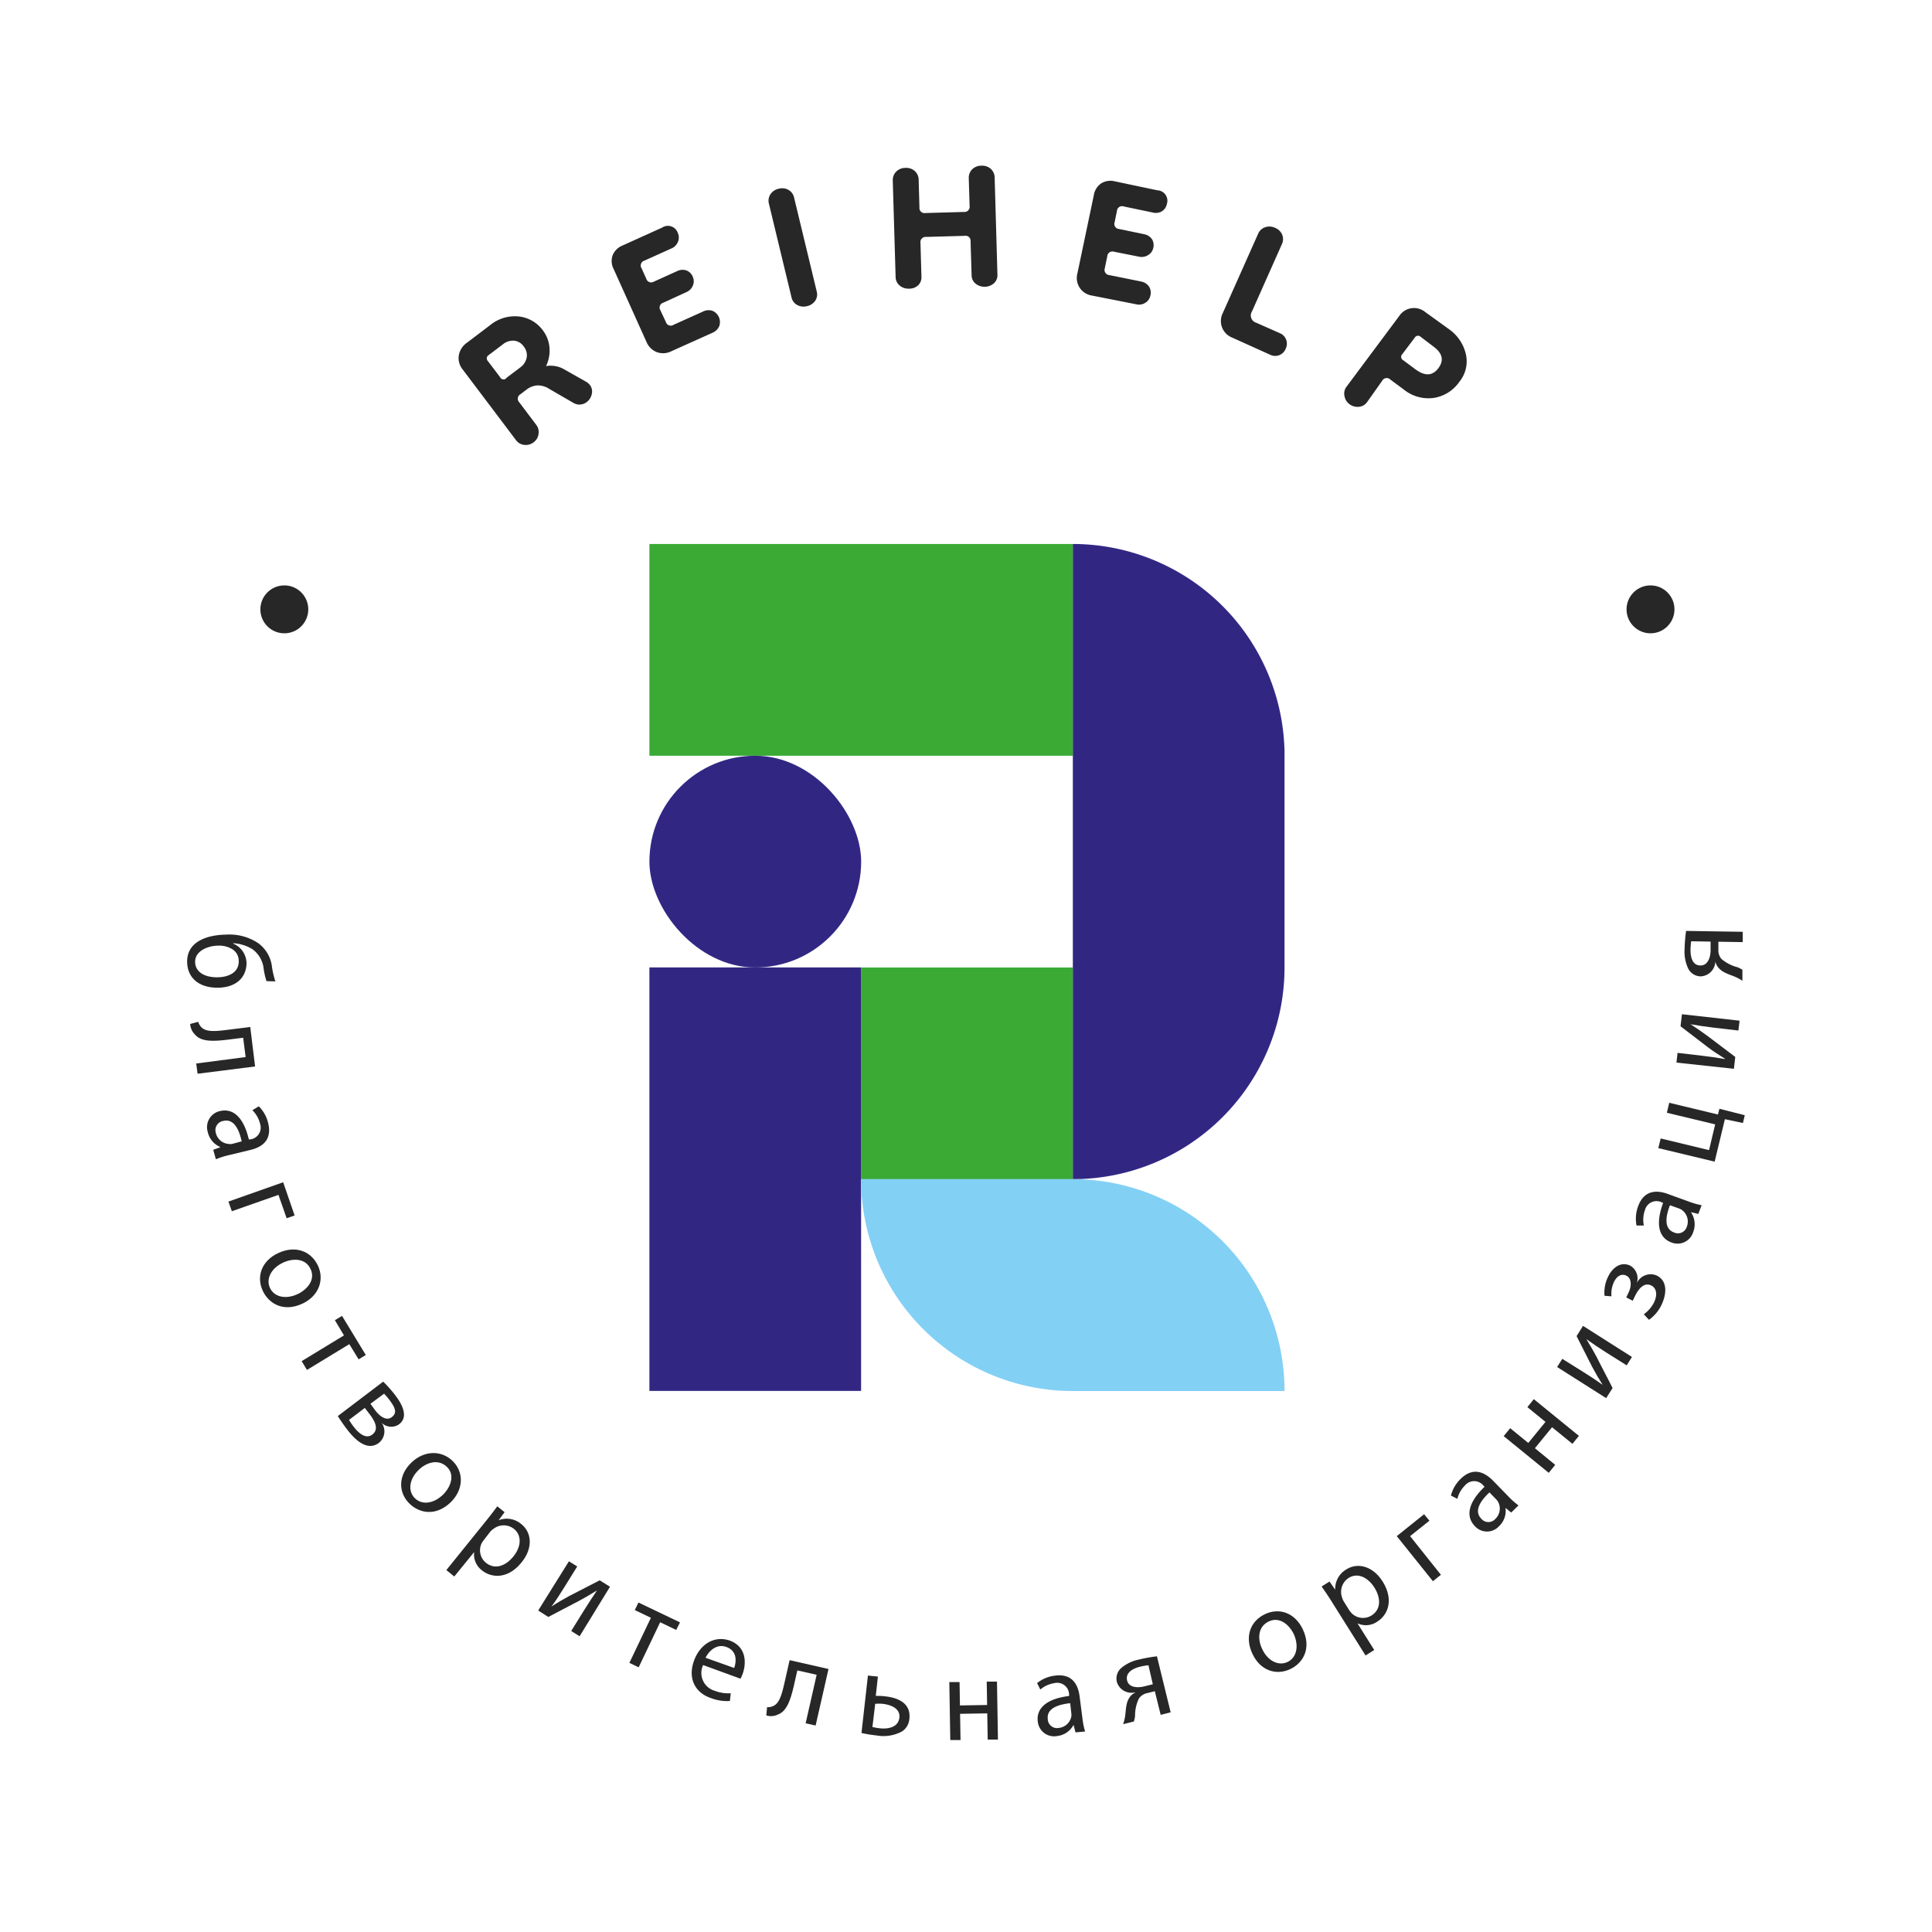 <?xml version="1.0" encoding="UTF-8"?> <svg xmlns="http://www.w3.org/2000/svg" id="Layer_1" data-name="Layer 1" viewBox="0 0 300 300"> <defs> <style>.cls-1{fill:#272727;}.cls-2{fill:#3aaa35;}.cls-3{fill:#312783;}.cls-4{fill:#83d0f5;}</style> </defs> <path class="cls-1" d="M41.38,152.35a12.17,12.17,0,0,1-.43-1.84,4.32,4.32,0,0,0-1.75-3.12,6.43,6.43,0,0,0-3-.93v.06a3.35,3.35,0,0,1,2.08,3c0,2.18-1.53,3.8-4.39,3.85s-4.79-1.42-4.83-4c-.05-3.11,3-4.19,6-4.24a8.06,8.06,0,0,1,5,1.3,5.28,5.28,0,0,1,2.18,3.77,13.52,13.52,0,0,0,.52,2.19Zm-4.31-3.1a2.13,2.13,0,0,0-1.26-2,3.83,3.83,0,0,0-1.92-.41c-1.49,0-3.62.77-3.59,2.53s1.79,2.41,3.44,2.38C35.21,151.76,37.1,151.16,37.07,149.25Z"></path> <path class="cls-1" d="M39.61,165.6l-8.93,1.13-.21-1.59,7.67-1-.38-3-2.33.29c-2.51.32-4.22.29-5.13-.76a2.55,2.55,0,0,1-.77-1.67l1.25-.33a2,2,0,0,0,.48.83c.72.74,2,.67,4,.42l3.6-.45Z"></path> <path class="cls-1" d="M33.11,178.54l1.08-.39,0-.05a3.29,3.29,0,0,1-1.93-2.33,2.55,2.55,0,0,1,1.88-3.24c2.12-.51,3.72,1.07,4.5,4.4l.18,0a1.85,1.85,0,0,0,1.56-2.45,4.47,4.47,0,0,0-1.19-2.09l1-.6a5.41,5.41,0,0,1,1.46,2.64c.63,2.64-1,3.72-2.8,4.14l-3.27.79a12.54,12.54,0,0,0-2.06.65Zm4.42-1.31c-.38-1.71-1.15-3.58-2.85-3.17a1.44,1.44,0,0,0-1.17,1.84,2.21,2.21,0,0,0,2,1.73,1.58,1.58,0,0,0,.53,0Z"></path> <path class="cls-1" d="M45.75,188.74l-1.24.43-1.27-3.63L36,188.08l-.53-1.5,8.5-3Z"></path> <path class="cls-1" d="M47,202.41c-3,1.42-5.29,0-6.21-2-1-2.17-.19-4.61,2.38-5.82,2.73-1.29,5.16-.28,6.2,1.94S49.48,201.24,47,202.41Zm-3.08-6.33c-1.79.84-2.66,2.49-2,3.91s2.47,1.82,4.31.95c1.38-.65,2.81-2.15,2-3.88S45.46,195.35,43.91,196.08Z"></path> <path class="cls-1" d="M56.8,210.4l-1.11.68-1.45-2.36-6.57,4-.83-1.36,6.57-4L52,205l1.11-.67Z"></path> <path class="cls-1" d="M59.5,214.54a19.16,19.16,0,0,1,1.88,2.12c.9,1.18,2.19,3.28.59,4.5a2.12,2.12,0,0,1-2.73-.25l0,0a2.28,2.28,0,0,1-.41,3.14c-1.89,1.43-3.9-.72-4.95-2.11-.6-.78-1.17-1.65-1.43-2.05Zm-5.3,5.94a10.81,10.81,0,0,0,.73,1.08c.66.86,1.84,2,2.88,1.2s.48-2-.45-3.21l-.71-.93Zm3.32-2.5.73,1c.72.95,1.75,1.72,2.59,1.07s.59-1.41-.39-2.69a10,10,0,0,0-.81-.95Z"></path> <path class="cls-1" d="M70,233.26c-2.4,2.31-5,1.68-6.51.13-1.66-1.73-1.66-4.3.39-6.28s4.8-1.92,6.5-.15S71.93,231.35,70,233.26Zm-5-5c-1.42,1.37-1.72,3.2-.62,4.34s2.92.92,4.38-.48c1.11-1.06,2-3,.66-4.32S66.24,227.06,65,228.25Z"></path> <path class="cls-1" d="M75.42,236.23c.73-.9,1.29-1.64,1.8-2.33l1.13.91-.92,1.25,0,0a3.48,3.48,0,0,1,3.55.63c1.66,1.35,1.75,3.8,0,5.92-2,2.51-4.55,2.53-6.17,1.21A3.07,3.07,0,0,1,73.63,241l0,0-3.09,3.8-1.23-1Zm-.27,2.87a3.6,3.6,0,0,0-.37.56,2.49,2.49,0,0,0,.67,3c1.33,1.08,3,.6,4.29-1,1.13-1.4,1.38-3.19.06-4.26a2.58,2.58,0,0,0-3.17,0,2.39,2.39,0,0,0-.51.45Z"></path> <path class="cls-1" d="M89.63,243.24l-2,3.22c-.76,1.21-1.25,2-2,3l0,0c1-.65,1.63-1,2.68-1.59l4.81-2.48,1.6,1L90,254.08l-1.3-.82,2-3.23c.78-1.25,1.21-1.88,2-3.07l0,0c-1.1.68-1.81,1.09-2.73,1.59-1.45.74-3.19,1.69-4.83,2.53l-1.57-1,4.77-7.64Z"></path> <path class="cls-1" d="M105.59,251.92,105,253.1l-2.49-1.2-3.34,7-1.44-.69,3.34-7-2.5-1.2.57-1.17Z"></path> <path class="cls-1" d="M109.18,258.55a2.88,2.88,0,0,0,1.82,4,5.89,5.89,0,0,0,2.47.38l-.13,1.2a7.09,7.09,0,0,1-3-.47c-2.57-.91-3.5-3.18-2.59-5.74s3.11-4,5.55-3.18c2.72,1,2.58,3.67,2,5.23-.12.31-.24.55-.31.7ZM114,259c.36-1,.49-2.65-1.22-3.26-1.53-.55-2.72.65-3.22,1.68Z"></path> <path class="cls-1" d="M128.65,259.16l-2,8.78-1.55-.35,1.71-7.53-3-.68-.52,2.29c-.56,2.46-1.17,4.06-2.47,4.55a2.49,2.49,0,0,1-1.83.15l.12-1.28a2.08,2.08,0,0,0,.94-.17c.94-.42,1.31-1.63,1.76-3.59l.8-3.54Z"></path> <path class="cls-1" d="M136.32,260.34l-.33,3a9.65,9.65,0,0,1,1.47.07c2,.21,4,1.07,3.75,3.45a2.56,2.56,0,0,1-1.15,2,6.07,6.07,0,0,1-3.94.62,21.06,21.06,0,0,1-2.35-.38l1-8.92Zm-.85,7.83a10.06,10.06,0,0,0,1.18.2c1.2.13,2.79-.11,3-1.61s-1.4-2.06-2.59-2.19a6.54,6.54,0,0,0-1.16,0Z"></path> <path class="cls-1" d="M149,261.19l.06,3.63,4.22-.07-.06-3.63,1.59,0,.15,9-1.59,0-.07-4.07-4.22.07.07,4.07-1.59,0-.15-9Z"></path> <path class="cls-1" d="M167,269l-.28-1.11h-.05a3.28,3.28,0,0,1-2.52,1.68,2.54,2.54,0,0,1-3-2.22c-.28-2.16,1.46-3.58,4.86-4l0-.18a1.85,1.85,0,0,0-2.27-1.82,4.45,4.45,0,0,0-2.2,1l-.5-1a5.43,5.43,0,0,1,2.79-1.16c2.69-.35,3.58,1.43,3.81,3.22l.43,3.34a12.62,12.62,0,0,0,.42,2.12Zm-.82-4.53c-1.76.19-3.7.75-3.48,2.49a1.43,1.43,0,0,0,1.71,1.35,2.2,2.2,0,0,0,1.94-1.76,1.58,1.58,0,0,0,0-.53Z"></path> <path class="cls-1" d="M181.78,265.89l-1.55.39-.91-3.67-1.15.29a2.05,2.05,0,0,0-1.32.84,6.19,6.19,0,0,0-.6,2.76,5.72,5.72,0,0,1-.18.81l-1.67.42a6.64,6.64,0,0,0,.29-1.13c.16-.94.09-2.13.69-3a2,2,0,0,1,.86-.75l0-.06a2.37,2.37,0,0,1-2.81-1.6,2.19,2.19,0,0,1,.67-2.18,6.17,6.17,0,0,1,2.73-1.31,24.51,24.51,0,0,1,2.82-.51Zm-3.45-7.31a9.2,9.2,0,0,0-1.32.23c-1.07.27-2.26.89-2,2.1s1.75,1.18,2.67.95l1.33-.33Z"></path> <path class="cls-1" d="M202.3,253c1.41,3,0,5.3-2,6.2-2.18,1-4.61.19-5.82-2.39-1.28-2.73-.27-5.15,2-6.19S201.13,250.52,202.3,253ZM196,256.08c.84,1.79,2.48,2.66,3.91,2s1.82-2.47,1-4.31c-.65-1.38-2.15-2.81-3.88-2S195.24,254.53,196,256.08Z"></path> <path class="cls-1" d="M206.85,248.8c-.62-1-1.14-1.74-1.63-2.45l1.23-.77.88,1.27,0,0a3.48,3.48,0,0,1,1.74-3.16c1.82-1.14,4.16-.44,5.62,1.88,1.72,2.74.93,5.13-.84,6.24a3.08,3.08,0,0,1-3.06.26l0,0,2.6,4.14-1.35.85Zm2.63,1.19a4.67,4.67,0,0,0,.42.53,2.5,2.5,0,0,0,3.07.33c1.44-.91,1.52-2.63.42-4.38-1-1.53-2.57-2.34-4-1.43a2.58,2.58,0,0,0-1,3,2.5,2.5,0,0,0,.27.63Z"></path> <path class="cls-1" d="M221.13,235.13l.83,1-3,2.4,4.78,6-1.24,1-5.61-7Z"></path> <path class="cls-1" d="M234.66,234.87l-.89-.73,0,0a3.27,3.27,0,0,1-1,2.85,2.53,2.53,0,0,1-3.74,0c-1.52-1.56-1-3.74,1.49-6.12l-.13-.13a1.85,1.85,0,0,0-2.9-.09,4.43,4.43,0,0,0-1.19,2.09l-1-.51a5.47,5.47,0,0,1,1.53-2.61c1.94-1.89,3.72-1,5,.29l2.35,2.41a12,12,0,0,0,1.61,1.44Zm-3.38-3.13c-1.28,1.2-2.49,2.82-1.28,4.07a1.43,1.43,0,0,0,2.18.06,2.2,2.2,0,0,0,.49-2.57,1.71,1.71,0,0,0-.3-.44Z"></path> <path class="cls-1" d="M234.5,221.77l2.81,2.29,2.67-3.27-2.81-2.29,1-1.24,7,5.7-1,1.24L241,221.62l-2.66,3.26,3.15,2.58-1,1.24-7-5.7Z"></path> <path class="cls-1" d="M242.59,211l3.2,2c1.21.77,2,1.26,3,2l.05,0c-.64-1-1-1.64-1.58-2.7l-2.45-4.83,1-1.59,7.6,4.83-.82,1.3L249.39,210c-1.25-.79-1.87-1.23-3.06-2.06l0,0c.67,1.1,1.08,1.81,1.58,2.74.72,1.46,1.67,3.2,2.49,4.86l-1,1.56-7.61-4.83Z"></path> <path class="cls-1" d="M252.52,201.46l.34-.7c.59-1.21.43-2.32-.33-2.68s-1.48.07-1.92,1a4.25,4.25,0,0,0-.38,2.21l-1.08-.08a5.55,5.55,0,0,1,.57-3c.59-1.22,1.87-2.43,3.44-1.67a2.29,2.29,0,0,1,1,2.7h0a2.38,2.38,0,0,1,3.09-1.18c1.75.86,1.54,2.94.72,4.62a6,6,0,0,1-1.92,2.26l-.8-.86a5.07,5.07,0,0,0,1.58-1.83c.59-1.21.38-2.25-.42-2.64-1.09-.53-1.94.44-2.53,1.64l-.35.73Z"></path> <path class="cls-1" d="M263.71,188.5l-1.11-.27,0,.05a3.29,3.29,0,0,1,.33,3,2.54,2.54,0,0,1-3.36,1.66c-2.05-.74-2.51-2.94-1.32-6.16l-.17-.06a1.85,1.85,0,0,0-2.65,1.18,4.32,4.32,0,0,0-.17,2.4l-1.14,0a5.5,5.5,0,0,1,.25-3c.93-2.55,2.93-2.52,4.62-1.9l3.17,1.15a12.86,12.86,0,0,0,2.07.6Zm-4.4-1.35c-.64,1.64-1,3.62.62,4.22a1.44,1.44,0,0,0,2-.89,2.21,2.21,0,0,0-.68-2.53,1.79,1.79,0,0,0-.46-.27Z"></path> <path class="cls-1" d="M257.87,176.78l7.51,1.81.95-4-7.5-1.8.37-1.55,7.56,1.82.23-.89,3.94,1-.29,1.21-2.8-.59-1.59,6.59-8.75-2.1Z"></path> <path class="cls-1" d="M260.49,163.49l3.78.44c1.42.17,2.31.29,3.57.52l0-.06c-1-.65-1.62-1-2.59-1.74l-4.3-3.29.22-1.87,8.95,1-.18,1.53-3.79-.44c-1.46-.17-2.22-.3-3.65-.54v0c1.08.7,1.75,1.17,2.6,1.79,1.29,1,2.89,2.16,4.35,3.29l-.21,1.84L260.32,165Z"></path> <path class="cls-1" d="M270.61,144.69l0,1.6-3.78-.06,0,1.19a2.07,2.07,0,0,0,.48,1.49,6.27,6.27,0,0,0,2.52,1.29,7.06,7.06,0,0,1,.73.38l0,1.72a6.49,6.49,0,0,0-1-.56c-.87-.4-2-.64-2.69-1.44a2.1,2.1,0,0,1-.51-1h0a2.39,2.39,0,0,1-2.27,2.31,2.2,2.2,0,0,1-1.94-1.2,6.11,6.11,0,0,1-.57-3,26.3,26.3,0,0,1,.23-2.86Zm-8,1.47a9.39,9.39,0,0,0-.11,1.34c0,1.1.28,2.4,1.52,2.42s1.59-1.38,1.6-2.34c0-.66,0-1,0-1.37Z"></path> <polygon class="cls-2" points="133.71 84.47 132.44 84.47 100.84 84.47 100.84 117.35 132.44 117.35 133.71 117.35 166.59 117.35 166.59 84.47 133.71 84.47"></polygon> <rect class="cls-3" x="100.84" y="117.35" width="32.88" height="32.88" rx="16.44"></rect> <rect class="cls-2" x="133.71" y="150.23" width="32.88" height="32.88"></rect> <path class="cls-3" d="M199.45,116.33a32.88,32.88,0,0,0-32.86-31.86h0V183.1h0a32.87,32.87,0,0,0,32.87-32.65h0v-.22h0V117.35h0v-1Z"></path> <polygon class="cls-3" points="100.84 150.22 100.84 183.1 100.84 183.94 100.84 215.98 133.71 215.98 133.71 183.94 133.71 183.1 133.71 150.22 100.84 150.22"></polygon> <path class="cls-4" d="M166.59,183.1H133.71A32.88,32.88,0,0,0,166.59,216h32.87A32.87,32.87,0,0,0,166.59,183.1Z"></path> <path class="cls-1" d="M82.85,68.69a2,2,0,0,1-1.44.39,1.79,1.79,0,0,1-1.26-.7l-8.3-11a2.77,2.77,0,0,1-.61-2.17,3,3,0,0,1,1.28-2l3.56-2.7a6.07,6.07,0,0,1,4.48-1.37,5.35,5.35,0,0,1,3.76,2.19,5.11,5.11,0,0,1,1,2.59,5.58,5.58,0,0,1-.53,2.93,4,4,0,0,1,1.42,0,3.88,3.88,0,0,1,1.44.53l3.22,1.82a2.25,2.25,0,0,1,.72.57,1.67,1.67,0,0,1,.3,1.43,2.14,2.14,0,0,1-.8,1.25,1.92,1.92,0,0,1-.92.36,1.78,1.78,0,0,1-1.1-.23l-3.81-2.21a3.2,3.2,0,0,0-1.87-.52,3.14,3.14,0,0,0-1.66.67l-.92.7a.79.79,0,0,0-.18,1.25L83.29,66a1.8,1.8,0,0,1,.33,1.4A1.9,1.9,0,0,1,82.85,68.69Zm-4.23-10,2.17-1.64a2.44,2.44,0,0,0,1-1.57,2.13,2.13,0,0,0-.46-1.67,2.1,2.1,0,0,0-1.5-.91,2.51,2.51,0,0,0-1.77.59l-2.17,1.64a.6.6,0,0,0-.13.94l1.89,2.49A.59.59,0,0,0,78.62,58.73Z"></path> <path class="cls-1" d="M104.23,54.55a2.84,2.84,0,0,1-2.24.13,2.88,2.88,0,0,1-1.6-1.58l-5.1-11.32a2.69,2.69,0,0,1-.15-2.17,2.76,2.76,0,0,1,1.53-1.49l6.15-2.78a1.62,1.62,0,0,1,2.44.86,1.7,1.7,0,0,1,0,1.38,1.87,1.87,0,0,1-1,1l-4.19,1.89a.78.78,0,0,0-.45,1.18l.73,1.63a.8.8,0,0,0,1.19.45l3.58-1.62a1.9,1.9,0,0,1,1.46-.12,1.75,1.75,0,0,1,1,1,1.68,1.68,0,0,1,0,1.37,1.84,1.84,0,0,1-1,1L103,47a.79.79,0,0,0-.45,1.19L103.4,50a.78.78,0,0,0,1.18.44l4.6-2.07a1.88,1.88,0,0,1,1.44-.11,1.89,1.89,0,0,1,1.06,2.39,1.94,1.94,0,0,1-1,1Z"></path> <path class="cls-1" d="M125.3,47.54a2.06,2.06,0,0,1-1.51-.18,1.75,1.75,0,0,1-.88-1.17L119.4,31.64a1.81,1.81,0,0,1,.24-1.48,2,2,0,0,1,1.26-.85,2,2,0,0,1,1.54.18,1.8,1.8,0,0,1,.87,1.21l3.51,14.55a1.77,1.77,0,0,1-.23,1.45A2.05,2.05,0,0,1,125.3,47.54Z"></path> <path class="cls-1" d="M141.13,44.82a2.05,2.05,0,0,1-1.45-.5,1.72,1.72,0,0,1-.61-1.32l-.44-14.95a1.86,1.86,0,0,1,.54-1.41,2,2,0,0,1,1.42-.57,2,2,0,0,1,1.46.49,1.86,1.86,0,0,1,.6,1.37l.12,4.28a.79.79,0,0,0,.92.87l6-.17a.8.8,0,0,0,.87-.92l-.13-4.29a1.88,1.88,0,0,1,.52-1.4,2,2,0,0,1,1.44-.57,2,2,0,0,1,1.46.49,1.86,1.86,0,0,1,.6,1.37l.43,15a1.72,1.72,0,0,1-.52,1.38,2.24,2.24,0,0,1-2.87.08,1.7,1.7,0,0,1-.62-1.34l-.16-5.22a.78.78,0,0,0-.91-.87l-6,.17a.8.8,0,0,0-.87.92l.15,5.22a1.72,1.72,0,0,1-.52,1.38A2,2,0,0,1,141.13,44.82Z"></path> <path class="cls-1" d="M169.54,45.89a2.75,2.75,0,0,1-2.24-3.44l2.55-12.15A2.71,2.71,0,0,1,171,28.47a2.75,2.75,0,0,1,2.12-.31l6.6,1.39a1.62,1.62,0,0,1,1.47,2.13,1.71,1.71,0,0,1-.79,1.14A1.87,1.87,0,0,1,179,33l-4.5-.94a.79.79,0,0,0-1.06.69l-.36,1.75a.79.79,0,0,0,.69,1.06l3.84.8a1.91,1.91,0,0,1,1.26.77,1.77,1.77,0,0,1,.21,1.37,1.71,1.71,0,0,1-.8,1.11,1.88,1.88,0,0,1-1.4.25L173,39.09a.8.8,0,0,0-1.06.69l-.4,1.93a.79.79,0,0,0,.69,1l4.94,1a1.92,1.92,0,0,1,1.23.76,1.75,1.75,0,0,1,.23,1.42,1.68,1.68,0,0,1-.79,1.13,1.81,1.81,0,0,1-1.41.23Z"></path> <path class="cls-1" d="M191.35,52.43a2.76,2.76,0,0,1-1.47-3.83l5.49-12.32a1.8,1.8,0,0,1,1.1-1,2.08,2.08,0,0,1,1.56.11,2,2,0,0,1,1.07,1.06,1.85,1.85,0,0,1-.06,1.49l-4.63,10.41a1.18,1.18,0,0,0,.67,1.77l3.64,1.61a1.76,1.76,0,0,1,.92,2.42,1.75,1.75,0,0,1-2.42.93Z"></path> <path class="cls-1" d="M209.57,62.78a2,2,0,0,1-.8-1.29,1.76,1.76,0,0,1,.3-1.42l8.2-11a2.75,2.75,0,0,1,4.06-.6L225,51.12A6.53,6.53,0,0,1,227.62,55a5,5,0,0,1-1,4.27,5.94,5.94,0,0,1-4,2.52A6.07,6.07,0,0,1,218,60.5l-2.12-1.57a.79.79,0,0,0-1.25.19l-2.37,3.35a1.74,1.74,0,0,1-1.27.7A2.08,2.08,0,0,1,209.57,62.78Zm8.31-6.85,1.9,1.41q2.22,1.65,3.58-.18c.88-1.19.64-2.3-.75-3.33l-2-1.52a.59.59,0,0,0-.94.14L217.74,55A.59.59,0,0,0,217.88,55.93Z"></path> <circle class="cls-1" cx="44.15" cy="94.62" r="3.72"></circle> <circle class="cls-1" cx="256.29" cy="94.62" r="3.72"></circle> </svg> 
